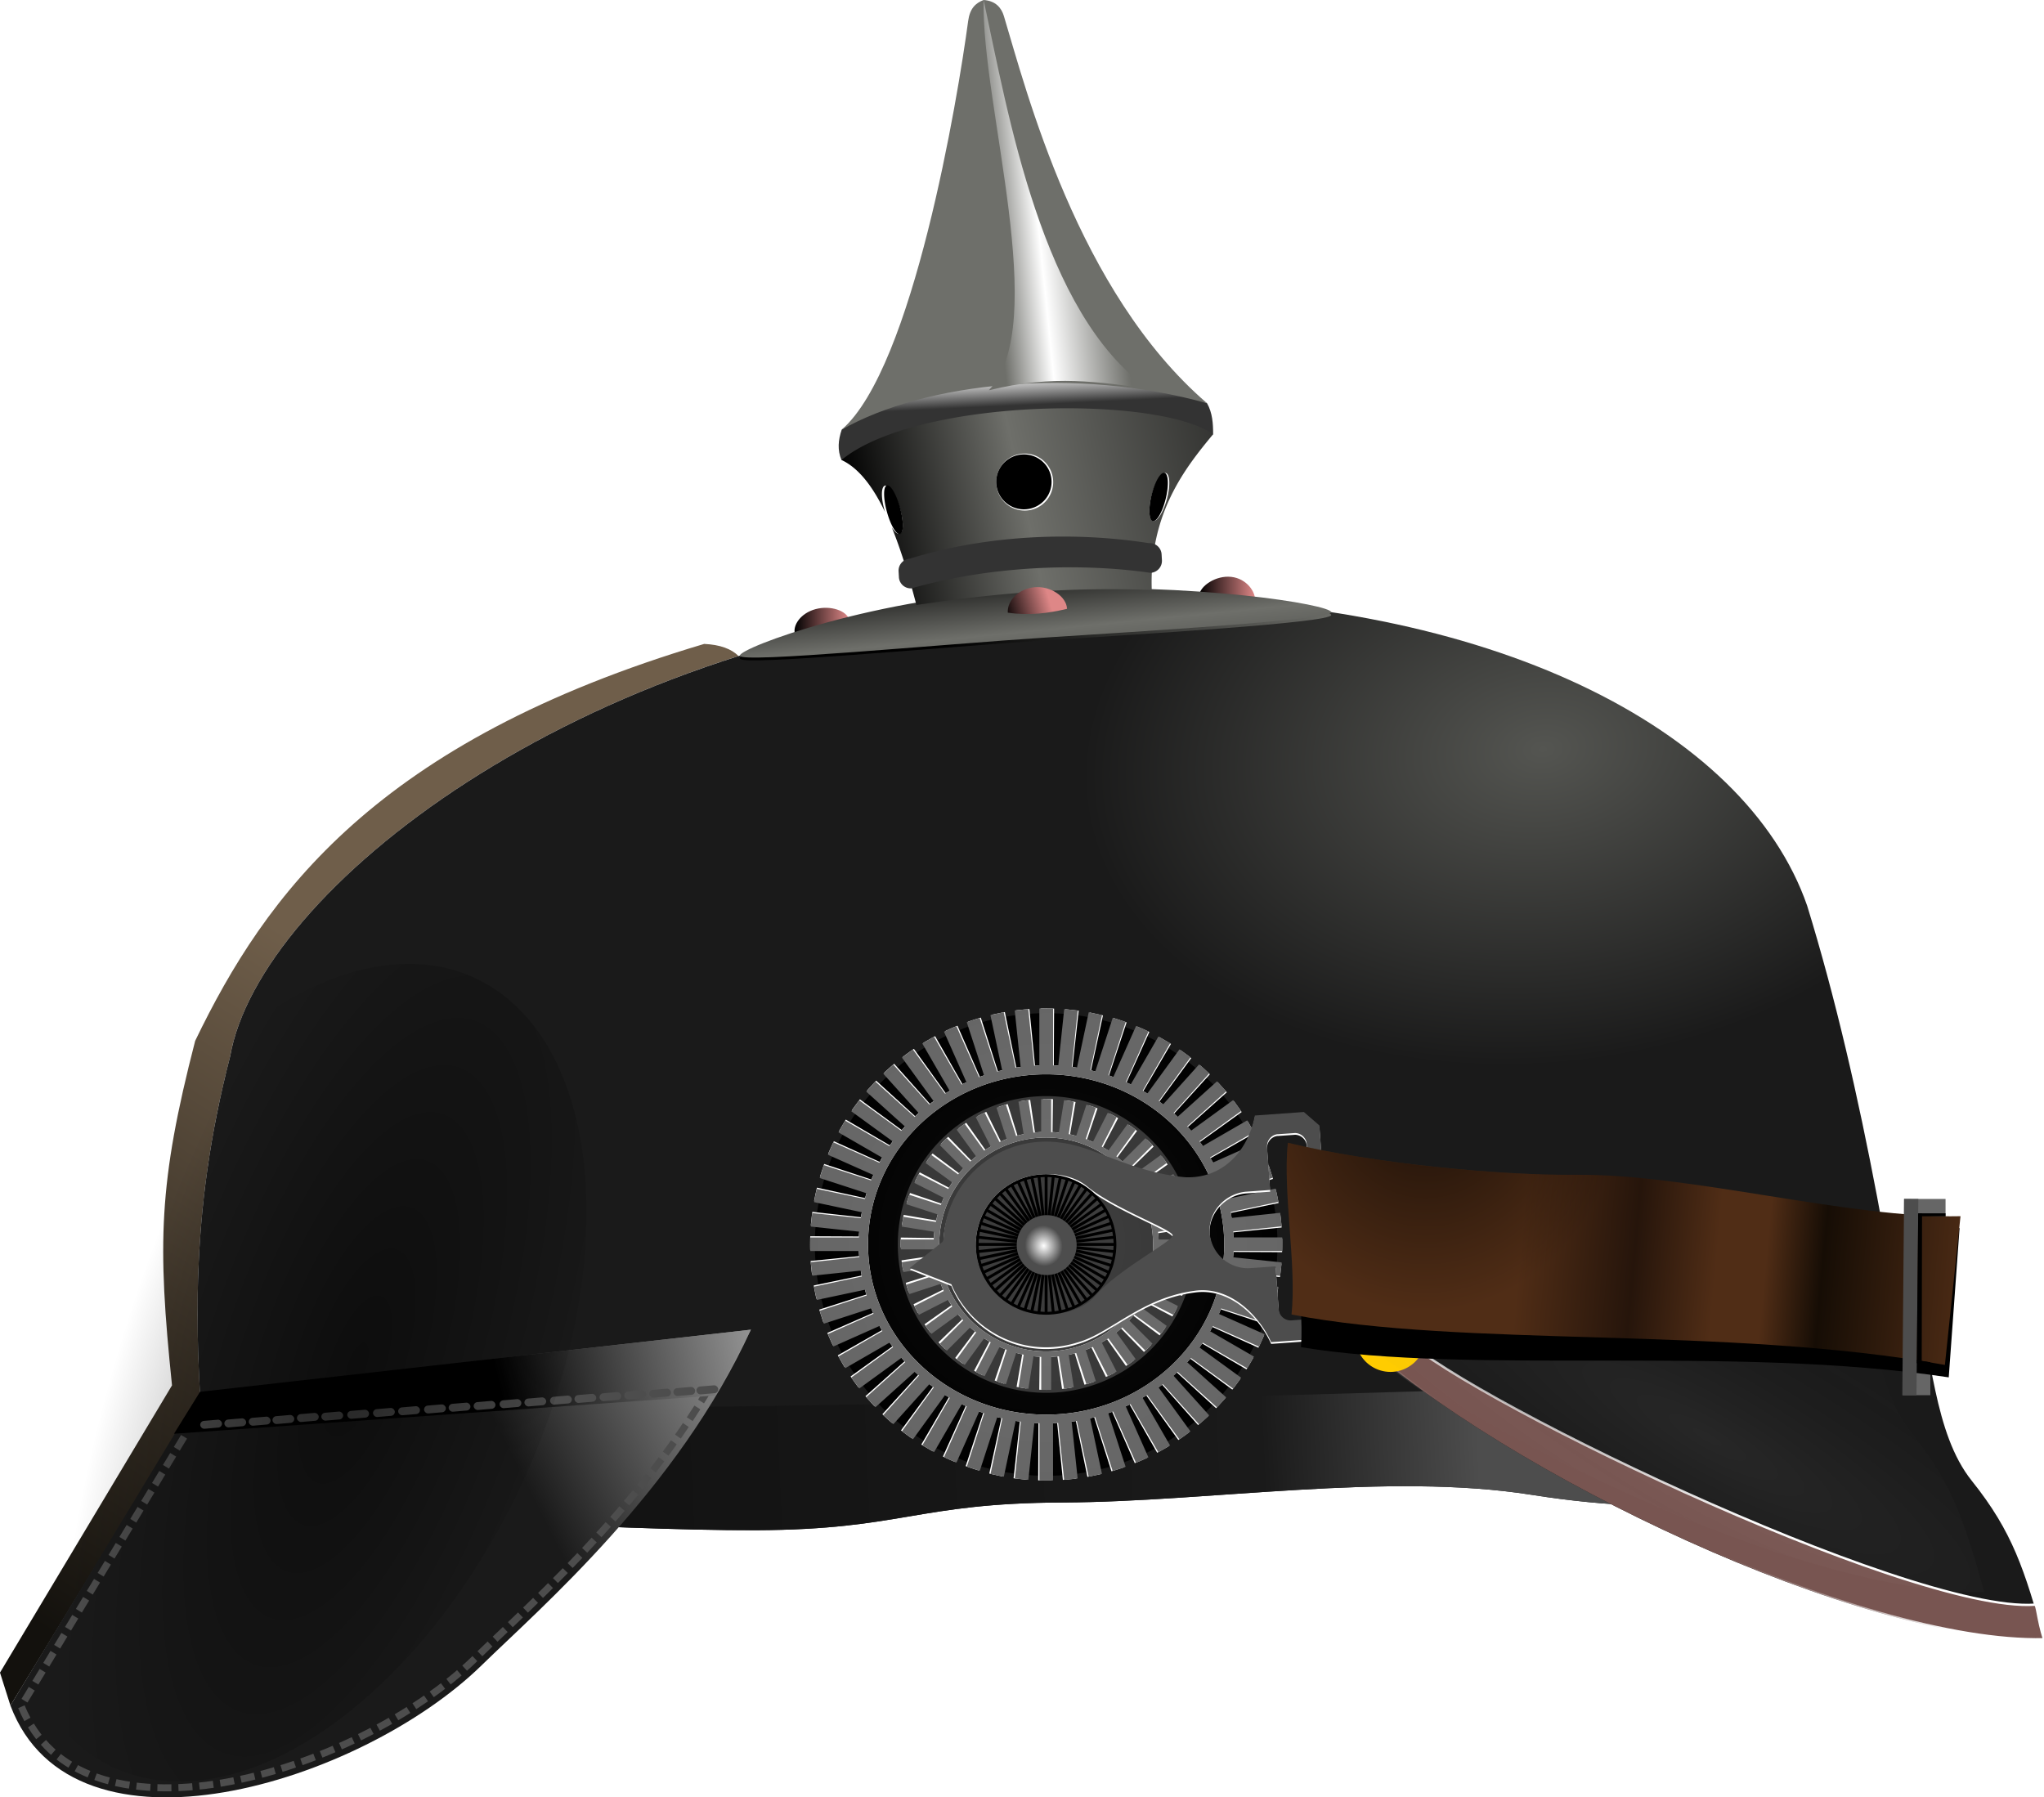 <svg xmlns="http://www.w3.org/2000/svg" xmlns:xlink="http://www.w3.org/1999/xlink" viewBox="0 0 874.8 769.29"><defs><linearGradient id="z" y2="189.97" xlink:href="#c" gradientUnits="userSpaceOnUse" x2="600.86" gradientTransform="translate(19.465 9.848)" y1="240.18" x1="368.64"/><linearGradient id="a"><stop offset="0" stop-color="#1a1a1a"/><stop offset="1" stop-color="#fff"/></linearGradient><linearGradient id="c"><stop offset="0"/><stop offset=".309" stop-color="#6e6f6a"/><stop offset="1"/></linearGradient><linearGradient id="g" y2="678.17" gradientUnits="userSpaceOnUse" x2="760.79" y1="661.34" x1="769.98"><stop offset="0" stop-color="#fff"/><stop offset="1" stop-color="#fff" stop-opacity="0"/></linearGradient><linearGradient id="f" y2="619.81" gradientUnits="userSpaceOnUse" x2="652.15" y1="635.78" x1="296.54"><stop offset="0" stop-color="#131313"/><stop offset=".739" stop-color="#1a1a1a"/><stop offset="1" stop-color="#4d4d4d"/></linearGradient><linearGradient id="d" y2="437.23" gradientUnits="userSpaceOnUse" x2="186.1" y1="697.09" x1="22.158"><stop offset="0" stop-color="#13110d"/><stop offset="1" stop-color="#6f5e4a"/></linearGradient><linearGradient id="j" y2="480.53" xlink:href="#a" gradientUnits="userSpaceOnUse" x2="474.37" y1="520.24" x1="273.87"/><linearGradient id="u" y2="170.07" gradientUnits="userSpaceOnUse" x2="455.22" y1="183.32" x1="455.84"><stop offset="0" stop-color="#333"/><stop offset="1" stop-color="#fff"/></linearGradient><linearGradient id="v" y2="275.62" xlink:href="#b" gradientUnits="userSpaceOnUse" x2="382.87" y1="275.62" x1="359.51"/><linearGradient id="s" y2="472.22" gradientUnits="userSpaceOnUse" x2="918.3" gradientTransform="matrix(.995 .102 -.104 .995 0 0)" y1="475.58" x1="631.76"><stop offset="0" stop-color="#502d16"/><stop offset=".318" stop-color="#502d16"/><stop offset=".489" stop-color="#26150b"/><stop offset=".612" stop-color="#502d16"/><stop offset=".685" stop-color="#502d16"/><stop offset=".77" stop-color="#160d05"/><stop offset="1" stop-color="#502d16"/></linearGradient><linearGradient id="k" y2="464.14" gradientUnits="userSpaceOnUse" x2="461.81" gradientTransform="rotate(-15.421 776.169 671.576)" y1="458.65" x1="271.04"><stop offset="0"/><stop offset="1" stop-color="#fff"/></linearGradient><linearGradient id="i" y2="480.53" xlink:href="#a" gradientUnits="userSpaceOnUse" x2="474.37" gradientTransform="rotate(-15.421 776.169 671.576)" y1="520.24" x1="273.87"/><linearGradient id="C" y2="66.311" gradientUnits="userSpaceOnUse" x2="473.81" gradientTransform="translate(28.284 92.631)" y1="71.693" x1="421"><stop offset="0" stop-color="#6e6f6a"/><stop offset=".384" stop-color="#fff"/><stop offset="1" stop-color="#6e6f6a"/></linearGradient><linearGradient id="A" y2="264.07" xlink:href="#b" gradientUnits="userSpaceOnUse" x2="467.83" y1="269.81" x1="448.11"/><linearGradient id="b"><stop offset="0"/><stop offset="1" stop-color="#de8787"/></linearGradient><linearGradient id="y" y2="352.8" xlink:href="#c" gradientUnits="userSpaceOnUse" x2="455.21" y1="249.21" x1="444.97"/><linearGradient id="x" y2="288.33" gradientUnits="userSpaceOnUse" x2="424.97" y1="268.1" x1="633.13"><stop offset="0"/><stop offset=".183" stop-color="#6e6f6a"/><stop offset="1"/></linearGradient><linearGradient id="w" y2="261.9" xlink:href="#b" gradientUnits="userSpaceOnUse" x2="556.61" y1="261.9" x1="532.72"/><radialGradient id="l" gradientUnits="userSpaceOnUse" cy="610.55" cx="125.05" gradientTransform="matrix(.914 -.091 .246 2.47 -139.52 -891.91)" r="108.39"><stop offset="0"/><stop offset="1" stop-opacity="0"/></radialGradient><radialGradient id="n" gradientUnits="userSpaceOnUse" cy="646.29" cx="773.33" gradientTransform="matrix(1.923 1.087 -.253 .448 -573.42 -505.16)" r="147.39"><stop offset="0" stop-color="#fff"/><stop offset="1" stop-color="#1a1a1a" stop-opacity="0"/></radialGradient><radialGradient id="p" gradientUnits="userSpaceOnUse" cy="531.98" cx="448.37" r="102.34"><stop offset="0" stop-color="#fff"/><stop offset="1" stop-color="#fff" stop-opacity="0"/></radialGradient><radialGradient id="e" gradientUnits="userSpaceOnUse" cy="264.48" cx="973.27" gradientTransform="matrix(-.04 -.363 .532 -.059 578.05 699.43)" r="369.32"><stop offset="0" stop-color="#545551"/><stop offset="1" stop-color="#1a1a1a"/></radialGradient><radialGradient id="t" gradientUnits="userSpaceOnUse" cy="469.36" cx="397.4" gradientTransform="matrix(.593 .029 -.032 .661 409.52 154.07)" r="144.2"><stop offset="0"/><stop offset="1" stop-opacity="0"/></radialGradient><radialGradient id="q" gradientUnits="userSpaceOnUse" cy="538.74" cx="470.72" gradientTransform="matrix(.612 -.134 .145 .666 103.03 243.44)" r="11.625"><stop offset="0" stop-color="#fff"/><stop offset="1" stop-color="#4d4d4d"/></radialGradient><radialGradient id="h" gradientUnits="userSpaceOnUse" cy="585.25" cx="567.48" gradientTransform="matrix(.565 .05 -.046 .516 274 254.53)" r="6.813"><stop offset="0" stop-color="#fff"/><stop offset="1" stop-color="#fc0"/></radialGradient><filter id="m" height="1.353" width="1.182" y="-.177" x="-.091"><feGaussianBlur stdDeviation="11.164"/></filter><filter id="B"><feGaussianBlur stdDeviation="1.709"/></filter><filter id="r" height="1.37" width="1.11" y="-.185" x="-.055"><feGaussianBlur stdDeviation="6.64"/></filter><filter id="o" height="1.312" width="1.312" y="-.156" x="-.156"><feGaussianBlur stdDeviation="13.305"/></filter></defs><path d="M320.87 285.44c-140.53 41.822-187.79 107.55-217.88 169.91-15.741 60.996-16.169 86.782-9.906 147.44L19.459 725.73l4.469 14.094 71.312-116.84c2.48-3.274 5.897-7.415 10.094-12.344v-.031c-3.335-52.402-.742-96.832 12.656-148.75 9.678-55.278 94.423-132.31 217.56-171.22-3.073-3.075-7.883-4.863-14.688-5.188z" fill="url(#d)" transform="translate(-19.465 -9.848)"/><path d="M506.78 265.62c-19.238-.064-38.944.775-58.906 2.563-181.76 16.28-317.48 122.82-329.88 193.66-17.391 67.392-16.6 122.16-8.232 198.14 62.632-3.283 170.64 5.051 233.35 4.799 62.632-.252 68.635-11.618 131.33-11.868 62.657-.25 138.57-13.075 200.52-3.282 68.693 10.86 105.06.506 167.69-2.777-10.53-77.91-25.6-170.99-49.77-249.41-26.57-76.3-136.44-131.32-286.1-131.82z" fill="url(#e)" transform="translate(-19.465 -9.848)"/><path d="M105.34 610.63c2.109 20.393 2.052 27.379 4.42 49.358 62.631-3.283 170.64 5.052 233.35 4.8 62.632-.253 68.635-11.619 131.33-11.869 62.657-.25 138.57-13.075 200.52-3.281 68.693 10.86 105.06.506 167.69-2.777-3.752-25.309-4.508-35.072-7.928-50.874-110.01 9.662-633.7 21.578-729.39 14.643z" fill="url(#f)" transform="translate(-19.465 -9.848)"/><path d="M874.795 701.613c-78.02 1.76-230.69-70.76-294.78-129.71l238.69-22.023c8.365 29.36 8.763 63.377 25.197 83.919 17.561 21.95 22.534 38.098 30.899 67.816z" fill="#1a1a1a"/><path d="M894.26 711.46c-78.02 1.76-230.69-70.76-294.78-129.71l18.686-1.523c18.265 23.351 217.61 120.13 272.2 116.44 1.035-.07 1.19 6.286 3.899 14.791z" stroke="url(#g)" fill="#785551" transform="translate(-19.465 -9.848)"/><path d="M576.62 584.23a6.813 6.813 0 11-13.625 0 6.813 6.813 0 1113.625 0z" transform="translate(-659.615 -714.477) scale(2.202)" fill="url(#h)"/><path d="M340.83 578.96c-31.27 68.59-90 118.97-115.23 143.64-51.6 50.45-174.68 88.62-201.67 17.22l81.174-134.27 235.73-26.589z" fill="url(#i)" transform="translate(-19.465 -9.848)"/><path d="M148.16 433.84l-110.94 105c2.07 16.86 10.389 29.034 23.156 37.906 13.248 9.206 31.334 14.643 51.344 16.656 40.019 4.026 87.544-5.67 118.16-22.594 30.191-16.69 95.904-47.91 143.28-101.41l-225-35.562z" transform="rotate(-15.421 730.068 738.539)" stroke="#4d4d4d" stroke-dasharray="6,3" stroke-width="3" fill="url(#j)"/><path d="M340.83 578.96c-4.399 8.315-14.232 28.105-15.71 28.209L93.93 623.501l11.17-17.952 235.73-26.589z" fill="url(#k)" transform="translate(-19.465 -9.848)"/><g transform="rotate(-4.867 -125.599 224.103)" fill="#4d4d4d"><rect ry="1.688" width="9.344" y="624.82" x="52.196" height="3.375"/><rect ry="1.688" height="3.375" width="9.344" y="625.12" x="62.548"/><rect ry="1.688" width="9.344" y="625.28" x="73.007" height="3.375"/><rect ry="1.688" height="3.375" width="9.344" y="625.43" x="83.187"/><rect ry="1.688" width="9.344" y="625.44" x="93.695" height="3.375"/><rect ry="1.688" height="3.375" width="9.344" y="625.75" x="104.15"/><rect ry="1.688" width="9.344" y="625.91" x="115.27" height="3.375"/><rect ry="1.688" height="3.375" width="9.344" y="626.08" x="126.32"/><rect ry="1.688" width="9.344" y="626.25" x="137.1" height="3.375"/><rect ry="1.688" height="3.375" width="9.344" y="626.42" x="148.21"/><rect ry="1.688" width="9.344" y="626.57" x="158.76" height="3.375"/><rect ry="1.688" height="3.375" width="9.344" y="626.74" x="169.49"/><rect ry="1.688" width="9.344" y="626.91" x="180.61" height="3.375"/><rect ry="1.688" height="3.375" width="9.344" y="627.07" x="191.26"/><rect ry="1.688" width="9.344" y="627.23" x="202.26" height="3.375"/><rect ry="1.688" height="3.375" width="9.344" y="627.39" x="212.74"/><rect ry="1.688" width="9.344" y="627.55" x="223.47" height="3.375"/><rect ry="1.688" height="3.375" width="9.344" y="627.71" x="234.11"/><rect ry="1.688" width="9.344" y="627.88" x="244.79" height="3.375"/><rect ry="1.688" height="3.375" width="9.344" y="628.03" x="255.16"/><rect ry="1.688" width="9.344" y="628.18" x="265.05" height="3.375"/></g><path d="M210.05 618.49a108.39 185.81 0 11-216.78 0 108.39 185.81 0 11216.78 0z" transform="rotate(24.478 185.161 658.862)" opacity=".5" fill="url(#l)"/><path d="M868.68 691.26c-78.02 1.77-230.69-70.76-294.78-129.71l238.69-22.023c8.365 29.361 8.763 63.377 25.197 83.919 17.561 21.951 22.534 38.098 30.899 67.816z" opacity=".235" filter="url(#m)" fill="url(#n)" transform="translate(-19.465 -9.848)"/><g><path d="M546.736 532.643a98.997 98.997 0 11-197.995 0 98.997 98.997 0 11197.995 0z"/><path d="M448.225 431.623c-.977-.005-1.936-.006-2.906.016l-.12 24.343c-.74.029-1.487.04-2.22.083l-2.412-24.2c-.967.07-1.935.17-2.907.267-.961.096-1.925.176-2.877.298l2.412 24.168c-.742.096-1.485.187-2.22.302l-4.914-23.743c-.955.17-1.89.381-2.847.58-.946.196-1.912.389-2.846.61l4.914 23.65c-.73.167-1.467.335-2.19.52l-7.324-22.973c-.933.269-1.856.564-2.786.861-.92.294-1.849.606-2.754.924l7.293 22.818c-.723.241-1.446.48-2.16.74l-9.58-21.86c-.898.364-1.798.718-2.692 1.111-.885.389-1.764.795-2.631 1.206l9.518 21.704c-.691.308-1.388.632-2.068.958l-11.71-20.527c-.857.457-1.69.941-2.539 1.425-.839.48-1.687.957-2.507 1.457L406.77 466.7c-.672.384-1.347.775-2.006 1.177l-13.63-18.96c-.803.544-1.59 1.106-2.383 1.676-.785.564-1.59 1.156-2.353 1.739l13.501 18.754c-.637.455-1.29.893-1.913 1.365l-15.29-17.138c-.743.625-1.468 1.246-2.197 1.896-.722.642-1.437 1.299-2.135 1.958l15.104 16.95a79.59 79.59 0 00-1.79 1.616l-16.705-15.208c-.673.7-1.323 1.424-1.98 2.146-.65.715-1.322 1.419-1.948 2.147l16.52 15.02a78.629 78.629 0 00-1.634 1.835l-17.904-13.151a100.65 100.65 0 00-1.73 2.304c-.572.779-1.153 1.577-1.7 2.366l17.687 12.994a76.96 76.96 0 00-1.448 2.025l-18.85-11.02c-.513.823-.989 1.649-1.481 2.492-.487.835-.99 1.682-1.45 2.524l18.665 10.905c-.423.723-.83 1.445-1.23 2.182l-19.612-8.847c-.424.873-.83 1.76-1.232 2.65-.398.88-.8 1.765-1.17 2.65l19.457 8.784c-.342.769-.695 1.527-1.011 2.308l-20.186-6.662c-.33.912-.614 1.849-.92 2.776-.303.918-.613 1.826-.889 2.746l20.03 6.63c-.257.815-.501 1.64-.73 2.465l-20.573-4.476c-.233.942-.43 1.855-.638 2.81-.206.943-.4 1.928-.577 2.871l20.478 4.445c-.164.843-.347 1.677-.481 2.53l-20.77-2.291c-.134.961-.252 1.934-.358 2.904-.106.96-.218 1.917-.296 2.874l20.74 2.29c-.065.822-.133 1.639-.17 2.468l-20.811-.103c-.033.97-.041 1.93-.046 2.906-.005.966-.006 1.947.017 2.907l20.812.102c.033.864.083 1.737.143 2.595l-20.76 2.085c.069.968.17 1.905.266 2.876.097.962.207 1.956.33 2.908l20.792-2.085c.128.855.267 1.689.425 2.534l-20.49 4.242c.17.956.35 1.922.548 2.878.196.946.39 1.882.611 2.816l20.646-4.273c.225.828.454 1.655.707 2.472l-20.126 6.432c.269.932.564 1.824.861 2.754.294.92.575 1.88.893 2.786l20.314-6.494c.312.786.618 1.576.957 2.349l-19.574 8.591c.365.9.75 1.768 1.143 2.662.389.884.795 1.794 1.206 2.662l19.762-8.684c.39.732.793 1.476 1.207 2.194l-18.835 10.75c.457.857.941 1.691 1.425 2.54.48.838.958 1.686 1.457 2.506l19.054-10.875a77.75 77.75 0 001.427 2.007l-17.908 12.88c.544.804 1.106 1.59 1.676 2.384.564.784 1.125 1.557 1.708 2.32l18.127-13.035c.53.62 1.035 1.247 1.584 1.851l-16.73 14.918c.625.743 1.277 1.437 1.927 2.166.643.721 1.3 1.468 1.958 2.166l16.95-15.104c.577.547 1.148 1.103 1.742 1.634L377.644 605.3c.7.673 1.393 1.322 2.115 1.979.715.65 1.45 1.291 2.178 1.917l15.491-17.05c.616.475 1.238.96 1.868 1.416l-13.686 18.651a103.48 103.48 0 002.335 1.762c.78.572 1.577 1.153 2.367 1.7l13.812-18.839c.66.41 1.32.806 1.994 1.198L394.3 618.289c.824.512 1.65.988 2.493 1.48.834.488 1.682.99 2.524 1.45l11.945-20.44c.682.333 1.365.663 2.058.979l-9.764 21.64c.873.424 1.73.83 2.62 1.231.88.398 1.795.769 2.681 1.139l9.827-21.796c.703.26 1.409.517 2.121.76l-7.519 22.776c.913.33 1.818.645 2.746.951.917.303 1.857.614 2.777.889l7.582-22.932c.72.19 1.456.34 2.185.51l-5.18 23.757c.942.233 1.886.43 2.84.639.944.205 1.898.43 2.841.607l5.18-23.85c.734.12 1.477.223 2.218.324l-2.683 24.3c.961.133 1.903.22 2.874.327.96.105 1.948.217 2.904.295l2.683-24.33c.727.047 1.454.075 2.187.104l-.12 24.5c.969.032 1.929.04 2.905.045.966.005 1.947.006 2.907-.017l.12-24.5c.733-.022 1.462-.042 2.188-.082l2.443 24.356c.957-.07 1.946-.171 2.907-.267.972-.098 1.914-.175 2.877-.299l-2.443-24.325c.742-.094 1.485-.187 2.22-.301l4.945 23.9c.945-.169 1.901-.384 2.847-.58.956-.198 1.903-.387 2.847-.61l-4.945-23.807c.719-.163 1.447-.34 2.159-.52l7.385 23.13c.923-.267 1.866-.568 2.786-.862.93-.297 1.839-.603 2.755-.924l-7.325-22.974c.7-.232 1.407-.458 2.098-.708l9.672 21.986c.89-.361 1.809-.723 2.693-1.112.895-.393 1.754-.79 2.631-1.206l-9.58-21.829c.682-.303 1.366-.637 2.037-.958l11.804 20.652c.846-.453 1.699-.946 2.538-1.425.848-.484 1.678-.952 2.507-1.457l-11.68-20.495c.659-.375 1.328-.753 1.975-1.146l13.719 19.068c.794-.539 1.598-1.112 2.383-1.676.793-.57 1.58-1.15 2.352-1.738l-13.563-18.88c.63-.449 1.266-.9 1.882-1.366l15.384 17.264c.734-.619 1.476-1.253 2.197-1.895.729-.65 1.429-1.293 2.135-1.959l-15.197-17.044a80.085 80.085 0 001.789-1.616l16.8 15.302c.665-.692 1.33-1.432 1.98-2.146.656-.723 1.315-1.411 1.947-2.147l-16.6-15.09a78.664 78.664 0 001.634-1.805l17.997 13.214c.59-.757 1.159-1.525 1.73-2.304.578-.787 1.148-1.568 1.7-2.366l-17.78-13.057a77.44 77.44 0 001.447-1.993l18.946 11.062c.507-.815.994-1.659 1.481-2.493.493-.843.985-1.673 1.45-2.524l-18.727-10.936c.427-.723.827-1.444 1.23-2.181l19.675 8.878c.419-.863.834-1.77 1.232-2.65.401-.89.795-1.755 1.169-2.65l-19.488-8.784c.346-.77.692-1.556 1.012-2.34l20.217 6.695c.326-.903.616-1.86.92-2.777.306-.927.61-1.816.888-2.746l-20.06-6.63c.258-.812.499-1.642.73-2.465l20.603 4.476c.23-.931.433-1.865.639-2.809.208-.954.397-1.919.577-2.872l-20.478-4.445c.165-.84.344-1.68.48-2.529l20.77 2.29c.133-.95.253-1.944.359-2.904.107-.971.216-1.907.295-2.874l-20.739-2.29c.073-.894.161-1.784.201-2.686l20.812.102c.032-.959.04-1.94.046-2.906.005-.976.006-1.936-.017-2.906l-20.812-.103a82.493 82.493 0 00-.144-2.563l20.73-2.085c-.07-.958-.172-1.915-.268-2.877-.097-.971-.206-1.945-.33-2.908l-20.76 2.085c-.127-.843-.27-1.699-.425-2.533l20.459-4.243c-.169-.945-.352-1.932-.548-2.877-.199-.957-.388-1.872-.612-2.816l-20.584 4.273c-.225-.83-.484-1.653-.737-2.472l20.095-6.432c-.267-.922-.568-1.834-.862-2.754-.297-.93-.571-1.87-.892-2.786l-20.282 6.494c-.313-.786-.62-1.576-.957-2.349l19.543-8.591c-.362-.89-.755-1.777-1.144-2.662-.392-.894-.79-1.785-1.205-2.662l-19.7 8.653c-.392-.736-.821-1.472-1.238-2.194l18.803-10.72c-.453-.847-.946-1.7-1.425-2.538-.485-.848-.952-1.679-1.457-2.507l-19.03 10.87a77.791 77.791 0 00-1.427-2.039l17.876-12.849a104.94 104.94 0 00-1.676-2.383c-.57-.793-1.119-1.55-1.707-2.321l-18.064 13.005a77.473 77.473 0 00-1.616-1.852l16.699-14.886c-.619-.734-1.284-1.445-1.927-2.166-.65-.729-1.292-1.46-1.958-2.166l-16.918 15.073c-.577-.547-1.148-1.103-1.742-1.633l15.302-16.831c-.692-.666-1.4-1.33-2.115-1.98a102.611 102.611 0 00-2.178-1.916l-15.46 17.018c-.615-.475-1.237-.959-1.867-1.416l13.655-18.62c-.758-.59-1.557-1.19-2.336-1.762a103.78 103.78 0 00-2.366-1.699l-13.812 18.807c-.661-.41-1.32-.805-1.994-1.197l11.819-20.223c-.815-.507-1.659-.994-2.493-1.481-.843-.493-1.673-.985-2.524-1.45l-11.913 20.41c-.69-.338-1.387-.66-2.09-.98l9.764-21.607c-.864-.42-1.738-.835-2.619-1.232-.89-.402-1.787-.764-2.682-1.138l-9.826 21.764a81.981 81.981 0 00-2.121-.76l7.518-22.745a104.29 104.29 0 00-2.745-.95c-.927-.307-1.848-.611-2.777-.89l-7.582 22.932c-.701-.184-1.414-.374-2.123-.541l5.117-23.538c-.932-.23-1.897-.434-2.84-.64-.955-.207-1.888-.427-2.842-.607l-5.148 23.662a84.154 84.154 0 00-2.217-.324l2.65-24.112c-.95-.131-1.913-.22-2.873-.326-.97-.107-1.938-.217-2.905-.296l-2.65 24.143c-.735-.048-1.48-.075-2.219-.105l.12-24.312c-.96-.031-1.94-.04-2.906-.045zm-.14 28.187c42.097.207 76.058 32.972 75.859 73.188-.199 40.216-34.482 72.674-76.577 72.467-42.096-.208-76.057-33.003-75.858-73.22.198-40.216 34.482-72.643 76.577-72.435z" fill="#fff"/><path d="M447.725 431.623c-.977 0-1.936.004-2.906.03v24.345c-.74.032-1.487.047-2.219.093l-2.53-24.18c-.967.074-1.935.18-2.906.282-.961.1-1.924.185-2.875.312l2.53 24.16c-.742.1-1.485.194-2.219.313l-5.031-23.72c-.955.175-1.889.391-2.844.594-.945.201-1.91.4-2.844.625l5.031 23.625c-.73.17-1.465.343-2.187.532l-7.438-22.938c-.93.273-1.852.573-2.78.875-.92.298-1.847.615-2.75.937l7.41 22.78c-.723.245-1.444.487-2.157.75l-9.687-21.812c-.898.37-1.796.728-2.688 1.125-.883.393-1.76.804-2.625 1.219l9.625 21.656c-.69.312-1.384.639-2.062.969l-11.812-20.47c-.854.462-1.686.95-2.532 1.438-.836.483-1.682.966-2.5 1.469l11.73 20.28c-.67.387-1.342.782-2 1.188l-13.719-18.875c-.8.547-1.585 1.113-2.375 1.687-.781.568-1.583 1.164-2.343 1.75l13.594 18.688c-.636.458-1.286.9-1.907 1.375l-15.37-17.06c-.739.629-1.461 1.253-2.187 1.906-.718.647-1.43 1.307-2.125 1.969l15.188 16.875c-.6.534-1.198 1.074-1.781 1.625l-16.79-15.13c-.67.702-1.316 1.43-1.97 2.156-.646.718-1.315 1.425-1.937 2.156l16.6 14.94a78.404 78.404 0 00-1.625 1.844l-17.969-13.062a100.53 100.53 0 00-1.718 2.313c-.568.781-1.146 1.582-1.688 2.375l17.75 12.906c-.49.667-.969 1.348-1.437 2.03l-18.906-10.937c-.51.826-.98 1.654-1.47 2.5-.482.837-.98 1.687-1.437 2.531l18.73 10.81c-.42.725-.823 1.449-1.219 2.188l-19.66-8.75c-.42.874-.821 1.764-1.218 2.656-.393.882-.791 1.768-1.157 2.656l19.5 8.688c-.338.77-.687 1.53-1 2.312l-20.21-6.56c-.325.914-.604 1.852-.906 2.781-.298.919-.604 1.83-.875 2.75l20.062 6.531a73.658 73.658 0 00-.719 2.47l-20.59-4.37c-.228.942-.422 1.856-.625 2.812-.2.945-.39 1.93-.562 2.875l20.5 4.344c-.16.843-.339 1.678-.469 2.53l-20.78-2.187c-.13.962-.243 1.935-.345 2.906-.1.961-.208 1.918-.28 2.875l20.75 2.188c-.06.822-.125 1.64-.157 2.469h-20.812c-.028.97-.031 1.93-.031 2.906 0 .966.004 1.947.03 2.906h20.813c.037.864.092 1.736.156 2.594l-20.75 2.187c.074.968.18 1.904.281 2.875.101.961.217 1.955.344 2.907l20.781-2.188c.133.854.275 1.687.438 2.531l-20.47 4.344c.175.955.36 1.92.563 2.875.201.945.399 1.88.625 2.813l20.625-4.375c.229.827.462 1.653.719 2.468l-20.09 6.53c.273.931.573 1.822.875 2.75.298.92.584 1.877.906 2.782l20.281-6.594c.317.784.626 1.572.969 2.344l-19.53 8.69c.37.897.759 1.764 1.156 2.656.393.882.804 1.79 1.219 2.656l19.719-8.781c.395.73.8 1.472 1.219 2.187l-18.78 10.85c.46.854.949 1.686 1.437 2.532.483.836.966 1.682 1.469 2.5l19-10.97c.466.674.95 1.342 1.438 2l-17.844 12.97c.547.8 1.113 1.584 1.687 2.375.568.781 1.133 1.552 1.719 2.312l18.062-13.125c.533.618 1.04 1.242 1.594 1.844l-16.656 15c.628.739 1.284 1.43 1.937 2.156.647.718 1.307 1.461 1.969 2.156l16.875-15.188c.58.545 1.154 1.098 1.75 1.625l-15.25 16.938c.702.67 1.4 1.316 2.125 1.969.718.646 1.456 1.284 2.187 1.906l15.4-17.13c.618.472 1.243.952 1.875 1.406l-13.59 18.72c.769.593 1.554 1.176 2.344 1.75.782.568 1.583 1.146 2.375 1.688l13.72-18.906c.662.407 1.323.799 2 1.187l-11.72 20.312c.826.51 1.654.98 2.5 1.47.837.482 1.687.98 2.531 1.437l11.844-20.5c.684.33 1.368.657 2.063.968l-9.656 21.688c.875.42 1.733.822 2.625 1.22.882.392 1.8.759 2.687 1.124l9.73-21.85c.705.258 1.412.511 2.125.75l-7.406 22.812c.914.326 1.821.636 2.75.938.919.298 1.86.604 2.781.875l7.469-22.97c.722.187 1.458.333 2.188.5l-5.063 23.782c.943.228 1.889.422 2.844.625.945.2 1.9.42 2.844.594l5.06-23.87a85.76 85.76 0 002.218.312l-2.56 24.31c.962.129 1.904.21 2.875.313.961.1 1.95.208 2.907.28l2.562-24.343c.727.044 1.455.068 2.188.093v24.5c.97.028 1.93.032 2.906.032.966 0 1.947-.004 2.906-.032v-24.5c.733-.025 1.46-.05 2.188-.093l2.562 24.344c.957-.074 1.945-.18 2.906-.281.971-.103 1.913-.185 2.875-.313l-2.562-24.312c.74-.098 1.484-.195 2.219-.312l5.062 23.875c.944-.174 1.899-.393 2.844-.594.955-.203 1.9-.397 2.844-.625l-5.063-23.781a85.602 85.602 0 002.156-.531l7.5 23.094c.921-.271 1.863-.577 2.782-.875.928-.302 1.836-.612 2.75-.938l-7.438-22.938c.698-.236 1.405-.465 2.094-.719l9.781 21.938c.888-.365 1.805-.732 2.688-1.125.892-.397 1.75-.8 2.625-1.219l-9.688-21.78c.68-.307 1.363-.645 2.031-.97l11.906 20.595c.845-.457 1.695-.955 2.531-1.438.846-.488 1.674-.96 2.5-1.469l-11.78-20.438c.656-.378 1.324-.76 1.968-1.156l13.812 19c.792-.542 1.594-1.12 2.375-1.687.79-.574 1.575-1.158 2.344-1.75l-13.65-18.8c.628-.452 1.261-.907 1.875-1.375l15.469 17.188c.731-.622 1.47-1.26 2.188-1.906.725-.654 1.422-1.3 2.125-1.97l-15.28-16.98c.6-.53 1.198-1.076 1.78-1.624l16.876 15.219c.662-.695 1.322-1.439 1.969-2.156.653-.726 1.308-1.418 1.937-2.157l-16.69-15.03a78.74 78.74 0 001.625-1.812l18.062 13.125c.586-.76 1.15-1.531 1.719-2.313.574-.79 1.14-1.574 1.687-2.375l-17.84-12.98a77.36 77.36 0 001.438-2l19 10.97c.503-.818.986-1.664 1.469-2.5.488-.846.976-1.678 1.437-2.532l-18.79-10.85c.423-.725.82-1.448 1.219-2.187l19.719 8.78a105.8 105.8 0 001.219-2.655c.397-.893.786-1.76 1.156-2.657l-19.531-8.687c.342-.772.684-1.559 1-2.344l20.25 6.594c.322-.904.608-1.862.906-2.781.302-.93.601-1.82.875-2.75l-20.094-6.531c.255-.814.492-1.644.719-2.47l20.625 4.376c.226-.933.424-1.868.625-2.813.203-.955.387-1.92.562-2.875l-20.5-4.344c.162-.84.337-1.68.47-2.53l20.78 2.187c.127-.952.243-1.946.344-2.906.102-.972.207-1.908.281-2.875l-20.75-2.188c.068-.895.152-1.784.188-2.687h20.812c.027-.96.03-1.94.03-2.907 0-.976-.003-1.936-.03-2.906h-20.812a82.224 82.224 0 00-.157-2.562l20.72-2.188c-.074-.957-.18-1.914-.282-2.875a104.58 104.58 0 00-.344-2.906l-20.75 2.187a73.652 73.652 0 00-.437-2.53l20.43-4.34c-.173-.945-.362-1.93-.563-2.876-.203-.955-.396-1.87-.625-2.812l-20.562 4.375c-.229-.83-.492-1.651-.75-2.47l20.062-6.53c-.27-.921-.576-1.831-.875-2.75-.301-.93-.58-1.867-.906-2.781l-20.25 6.59c-.316-.784-.627-1.573-.969-2.344l19.5-8.688c-.365-.887-.763-1.773-1.156-2.656-.397-.892-.8-1.781-1.219-2.656l-19.656 8.75c-.396-.734-.829-1.468-1.25-2.188l18.75-10.812c-.456-.844-.954-1.694-1.437-2.53-.488-.847-.96-1.674-1.469-2.5l-18.969 10.968c-.47-.68-.945-1.366-1.437-2.031l17.812-12.938c-.543-.792-1.12-1.593-1.688-2.375-.574-.79-1.126-1.544-1.719-2.313l-18 13.094a77.587 77.587 0 00-1.625-1.843l16.625-14.97c-.622-.73-1.29-1.438-1.937-2.156-.654-.725-1.3-1.453-1.969-2.156l-16.81 15.15c-.58-.544-1.153-1.097-1.75-1.625l15.219-16.906a103.689 103.689 0 00-2.125-1.969 102.783 102.783 0 00-2.187-1.906l-15.38 17.1c-.618-.471-1.243-.952-1.875-1.406l13.562-18.688c-.761-.586-1.563-1.182-2.344-1.75a103.72 103.72 0 00-2.375-1.687l-13.72 18.875a80.3 80.3 0 00-2-1.188l11.73-20.27c-.817-.503-1.663-.986-2.5-1.469-.845-.488-1.677-.976-2.53-1.437l-11.812 20.469a81.389 81.389 0 00-2.094-.969l9.656-21.656c-.866-.415-1.742-.826-2.625-1.219-.892-.397-1.79-.755-2.688-1.125l-9.718 21.812a82.121 82.121 0 00-2.125-.75l7.4-22.78c-.905-.322-1.832-.639-2.75-.937-.93-.302-1.85-.601-2.782-.875l-7.468 22.969c-.702-.181-1.416-.368-2.125-.532l5-23.562c-.933-.225-1.9-.424-2.844-.625-.955-.203-1.89-.418-2.844-.593l-5.031 23.688a84.163 84.163 0 00-2.219-.313l2.531-24.125c-.951-.127-1.914-.211-2.875-.312-.971-.102-1.939-.207-2.906-.282l-2.531 24.156c-.735-.044-1.48-.068-2.219-.093v-24.312c-.96-.027-1.94-.031-2.906-.031zm0 28.188c42.096 0 76.219 32.596 76.219 72.812s-34.123 72.843-76.219 72.843-76.219-32.627-76.219-72.844 34.123-72.812 76.219-72.812z" fill="#666"/><path d="M511.233 532.637a63.496 63.496 0 11-126.992 0 63.496 63.496 0 11126.992 0z" fill="#333"/><path d="M448.535 470.373c-.716-.01-1.415.02-2.126.034l-.184 14.093a51.47 51.47 0 00-3.284.207l-2.036-13.965c-.707.079-1.42.182-2.13.285-.701.102-1.405.192-2.097.316l2.036 13.965c-1.092.207-2.164.46-3.229.74l-4.199-13.494a64.045 64.045 0 00-4.048 1.26l4.2 13.493a48.177 48.177 0 00-3.08 1.241l-6.24-12.676a62.462 62.462 0 00-3.807 1.888l6.241 12.676c-.965.53-1.911 1.09-2.835 1.682l-8.162-11.545c-.594.39-1.18.783-1.766 1.196-.579.41-1.143.834-1.704 1.26l8.163 11.544a48.705 48.705 0 00-2.56 2.154l-9.868-10.16c-.526.478-1.037.948-1.55 1.448-.508.495-1.001 1.004-1.489 1.512l9.868 10.13a48.45 48.45 0 00-2.189 2.503l-11.328-8.462a62.165 62.165 0 00-1.303 1.671c-.424.568-.839 1.156-1.241 1.734l11.328 8.461a47.834 47.834 0 00-1.756 2.79l-12.509-6.57a62.432 62.432 0 00-1.986 3.755l12.509 6.57c-.47.993-.887 2.018-1.29 3.046l-13.41-4.55a64.675 64.675 0 00-1.365 4.014l13.379 4.55a47.425 47.425 0 00-.824 3.208l-13.907-2.4c-.144.696-.25 1.383-.37 2.089-.12.699-.245 1.423-.34 2.12l13.906 2.4a49.654 49.654 0 00-.293 3.279l-14.124-.185c-.033.71-.05 1.408-.059 2.124-.009.71-.01 1.422.003 2.126l14.124.184c.033 1.105.104 2.199.207 3.284l-13.965 2.037c.079.706.182 1.42.285 2.129.102.702.192 1.405.316 2.098l13.965-2.037c.203 1.092.43 2.165.708 3.229l-13.462 4.2a64.045 64.045 0 001.26 4.048l13.494-4.2a48.28 48.28 0 001.21 3.079l-12.645 6.241a62.462 62.462 0 001.888 3.806l12.645-6.241c.534.97 1.083 1.937 1.681 2.866l-11.513 8.131c.39.594.783 1.181 1.196 1.766.41.58.834 1.143 1.26 1.704l11.544-8.162a48.282 48.282 0 002.123 2.56l-10.13 9.868c.479.525.949 1.037 1.449 1.55.495.508 1.004 1 1.512 1.488l10.13-9.868c.81.762 1.64 1.484 2.503 2.19l-8.462 11.327c.555.444 1.097.875 1.671 1.303.568.425 1.156.84 1.734 1.242l8.46-11.297a47.93 47.93 0 002.79 1.755l-6.57 12.478a62.432 62.432 0 003.756 1.987l6.57-12.51c.996.47 2.015.92 3.046 1.322l-4.55 13.38a64.675 64.675 0 004.014 1.365l4.55-13.38c1.056.307 2.122.588 3.208.823l-2.4 13.907c.695.144 1.383.25 2.088.371.7.12 1.424.244 2.121.34l2.37-13.875c1.097.138 2.194.228 3.308.293l-.184 14.093c.71.033 1.408.05 2.124.059.71.009 1.422.01 2.126-.003l.184-14.093a50.227 50.227 0 003.315-.207l2.006 13.902c.7-.078 1.427-.151 2.129-.253.709-.103 1.367-.223 2.067-.348l-2.007-13.871a47.572 47.572 0 003.23-.74l4.168 13.4c.679-.187 1.393-.357 2.07-.567.684-.213 1.338-.46 2.01-.693l-4.17-13.399a48.066 48.066 0 003.08-1.24l6.21 12.581c.642-.29 1.282-.567 1.919-.881.642-.317 1.261-.671 1.888-1.007l-6.211-12.582a48.307 48.307 0 002.866-1.681l8.1 11.45c.589-.386 1.187-.754 1.766-1.164.585-.413 1.138-.86 1.705-1.29l-8.101-11.482a48.782 48.782 0 002.528-2.123l9.807 10.066c.52-.475 1.073-.922 1.581-1.417.513-.5.966-1.031 1.458-1.544l-9.807-10.066a48.901 48.901 0 002.19-2.503l11.265 8.43c.44-.55.91-1.103 1.334-1.67.429-.575.805-1.152 1.21-1.735l-11.27-8.44c.618-.906 1.2-1.842 1.756-2.79l12.447 6.538c.349-.612.726-1.233 1.056-1.861.333-.634.621-1.255.93-1.894l-12.446-6.539c.471-.996.917-2.013 1.321-3.045l13.317 4.518c.249-.659.517-1.319.745-1.99.23-.679.415-1.375.62-2.055l-13.316-4.518c.309-1.06.585-2.12.823-3.208l13.845 2.368c.142-.69.282-1.358.402-2.057.121-.706.212-1.417.309-2.121l-13.845-2.369c.139-1.094.228-2.194.293-3.309l14.061.184c.033-.704.081-1.415.09-2.124.01-.716-.02-1.415-.034-2.126l-14.061-.184a48.112 48.112 0 00-.239-3.284l13.934-2.037c-.077-.7-.151-1.427-.253-2.129-.103-.708-.223-1.367-.348-2.067l-13.934 2.006a47.143 47.143 0 00-.74-3.229l13.463-4.168c-.187-.679-.357-1.393-.567-2.07-.213-.684-.46-1.338-.693-2.01l-13.494 4.2c-.377-1.038-.766-2.076-1.21-3.079l12.645-6.242c-.29-.64-.567-1.281-.88-1.917-.318-.643-.672-1.262-1.008-1.889l-12.645 6.242a49.041 49.041 0 00-1.681-2.866l11.513-8.132c-.387-.588-.755-1.186-1.164-1.765-.414-.585-.861-1.138-1.29-1.705l-11.483 8.101a48.162 48.162 0 00-2.123-2.528l10.066-9.807c-.474-.52-.922-1.073-1.417-1.58-.5-.514-1.03-.967-1.544-1.459l-10.066 9.807a47.958 47.958 0 00-2.471-2.189l8.398-11.266c-.55-.44-1.102-.91-1.67-1.334-.575-.428-1.151-.804-1.735-1.21l-8.398 11.266a48.349 48.349 0 00-2.82-1.756l6.537-12.447c-.611-.348-1.233-.725-1.861-1.056-.634-.333-1.254-.621-1.894-.93l-6.538 12.446a48.16 48.16 0 00-3.046-1.32l4.518-13.318c-.659-.248-1.319-.517-1.99-.745-.679-.23-1.374-.415-2.055-.62l-4.518 13.317a47.623 47.623 0 00-3.208-.824l2.368-13.845c-.69-.142-1.358-.281-2.057-.402-.706-.12-1.417-.212-2.121-.309l-2.4 13.876a51.428 51.428 0 00-3.278-.292l.184-14.093c-.703-.033-1.415-.081-2.124-.09zm-.216 16.499c25.27.33 45.51 21.074 45.18 46.344-.33 25.27-21.105 45.509-46.375 45.179-25.27-.33-45.478-21.105-45.148-46.375.33-25.27 21.074-45.48 46.344-45.148z" fill="#fff"/><path d="M447.725 470.373c-.716 0-1.415.038-2.125.062v14.094c-1.103.052-2.202.13-3.281.25l-2.219-13.938c-.705.087-1.418.2-2.125.313-.7.11-1.403.21-2.094.343l2.219 13.938c-1.09.22-2.158.489-3.219.781l-4.375-13.438a64.017 64.017 0 00-4.031 1.313l4.375 13.438c-1.037.388-2.06.825-3.063 1.281l-6.406-12.594a62.45 62.45 0 00-3.78 1.938l6.405 12.594a48.283 48.283 0 00-2.812 1.719l-8.313-11.438c-.588.398-1.17.797-1.75 1.218-.573.417-1.132.85-1.687 1.281l8.312 11.438a48.674 48.674 0 00-2.53 2.188l-10-10.031c-.52.485-1.026.962-1.532 1.469a64.566 64.566 0 00-1.469 1.531l10 10a48.522 48.522 0 00-2.156 2.531l-11.438-8.312c-.437.56-.86 1.108-1.281 1.687a65.119 65.119 0 00-1.22 1.75l11.439 8.313c-.61.919-1.172 1.85-1.719 2.812l-12.594-6.406a62.466 62.466 0 00-1.937 3.781l12.594 6.406c-.457 1-.86 2.029-1.25 3.063l-13.47-4.375a64.69 64.69 0 00-1.313 4.031l13.44 4.375a47.43 47.43 0 00-.782 3.219l-13.93-2.22c-.135.698-.232 1.386-.344 2.094a66.1 66.1 0 00-.312 2.125l13.938 2.218a49.66 49.66 0 00-.25 3.282h-14.125c-.024.71-.032 1.408-.032 2.125 0 .709.008 1.421.032 2.125h14.125a50.46 50.46 0 00.25 3.28l-13.938 2.22c.087.705.2 1.417.312 2.125.111.7.21 1.402.344 2.093l13.95-2.22c.217 1.09.457 2.16.75 3.22l-13.406 4.374a64.017 64.017 0 001.313 4.031l13.437-4.375a48.262 48.262 0 001.25 3.063l-12.562 6.406a62.45 62.45 0 001.938 3.781l12.562-6.406a48.051 48.051 0 001.719 2.844l-11.406 8.281c.398.589.797 1.17 1.218 1.75.417.574.85 1.132 1.282 1.688l11.438-8.313a48.28 48.28 0 002.156 2.531l-10 10c.485.52.962 1.025 1.469 1.532.501.501 1.017.987 1.53 1.468l10-10c.821.752 1.661 1.463 2.532 2.157l-8.312 11.438c.56.437 1.108.86 1.687 1.28.574.418 1.167.825 1.75 1.22l8.313-11.406a47.88 47.88 0 002.812 1.718l-6.406 12.562a62.466 62.466 0 003.781 1.938l6.41-12.59c1.001.456 2.026.893 3.063 1.281l-4.37 13.44a64.69 64.69 0 004.031 1.313l4.375-13.438c1.06.293 2.13.56 3.219.78l-2.22 13.939c.699.135 1.387.232 2.095.344.7.11 1.426.225 2.125.312l2.187-13.906c1.1.124 2.198.2 3.313.25v14.094c.71.024 1.408.031 2.125.031.709 0 1.421-.008 2.125-.03v-14.095a50.257 50.257 0 003.312-.25l2.188 13.875c.698-.087 1.424-.17 2.125-.281.707-.112 1.364-.24 2.062-.375l-2.187-13.844c1.09-.221 2.157-.488 3.218-.781l4.344 13.344c.677-.195 1.388-.375 2.063-.594.68-.221 1.331-.477 2-.719l-4.34-13.35c1.037-.389 2.06-.824 3.062-1.281l6.375 12.5c.638-.299 1.274-.584 1.906-.906.639-.326 1.253-.688 1.875-1.032l-6.375-12.5a48.302 48.302 0 002.844-1.718l8.25 11.344c.583-.395 1.176-.77 1.75-1.188.58-.42 1.127-.875 1.688-1.312l-8.25-11.375a48.76 48.76 0 002.5-2.157l9.937 9.938c.514-.48 1.061-.936 1.563-1.438.506-.506.952-1.043 1.437-1.562l-9.92-9.92a48.9 48.9 0 002.156-2.531l11.37 8.28c.433-.556.896-1.114 1.313-1.688.42-.58.79-1.16 1.187-1.75l-11.375-8.28a48.53 48.53 0 001.72-2.813l12.53 6.375c.34-.617.71-1.243 1.031-1.875.326-.639.605-1.263.907-1.907l-12.531-6.375c.458-1.002.89-2.025 1.28-3.062l13.376 4.344c.24-.662.5-1.326.719-2 .22-.682.397-1.38.593-2.063l-13.375-4.344c.296-1.063.558-2.128.782-3.218l13.875 2.187c.133-.691.264-1.362.375-2.062.112-.708.193-1.42.28-2.125l-13.874-2.188c.125-1.095.2-2.196.25-3.312h14.062c.023-.704.062-1.416.062-2.125 0-.717-.038-1.415-.062-2.125h-14.062a48.083 48.083 0 00-.281-3.282l13.906-2.218c-.087-.699-.17-1.425-.282-2.125-.112-.708-.24-1.365-.375-2.063l-13.906 2.188a47.139 47.139 0 00-.781-3.22l13.39-4.35c-.195-.676-.375-1.387-.594-2.062-.221-.68-.476-1.332-.718-2l-13.438 4.375c-.391-1.032-.794-2.065-1.25-3.062l12.562-6.406c-.299-.638-.585-1.275-.907-1.907-.325-.638-.687-1.253-1.03-1.875l-12.56 6.4a48.985 48.985 0 00-1.72-2.843l11.41-8.29c-.394-.583-.77-1.177-1.187-1.75-.421-.58-.876-1.127-1.313-1.688l-11.375 8.25a48.194 48.194 0 00-2.156-2.5l9.94-9.93c-.48-.514-.936-1.061-1.437-1.562-.507-.507-1.044-.953-1.563-1.438l-9.937 9.938a47.978 47.978 0 00-2.5-2.157l8.25-11.375c-.556-.432-1.114-.895-1.688-1.312-.58-.421-1.161-.79-1.75-1.188l-8.25 11.375a48.3 48.3 0 00-2.844-1.718l6.375-12.531c-.616-.34-1.243-.71-1.875-1.032-.638-.325-1.262-.605-1.906-.906l-6.375 12.531a48.09 48.09 0 00-3.062-1.281l4.343-13.375c-.661-.24-1.325-.5-2-.719-.68-.221-1.38-.397-2.062-.594l-4.344 13.375a47.62 47.62 0 00-3.219-.78l2.18-13.86c-.69-.134-1.362-.265-2.062-.376-.708-.112-1.42-.194-2.125-.281l-2.219 13.906a51.436 51.436 0 00-3.281-.25V470.45c-.704-.024-1.416-.063-2.125-.063zm0 16.5c25.272 0 45.781 20.478 45.781 45.75s-20.509 45.78-45.781 45.78-45.75-20.509-45.75-45.78 20.478-45.75 45.75-45.75z" fill="#666"/><path d="M558.035 476.692l-20.969 1.5c-2.921 15.155-13.61 26.95-29.594 26.438-22.614-1.957-38.91-12.949-52.812-14.719a44.211 44.211 0 00-10.094-.437c-22.709 1.632-40.126 20.23-40.812 42.5l-14.375 11.469 17.781 6.969c7.102 16.94 24.386 28.264 43.719 26.875a44.227 44.227 0 0010.062-1.906c.162-.051.307-.073.469-.125.11-.032.232-.093.343-.125 13.391-3.882 27.031-18.906 49.22-21.875 15.772-2.429 28.277 11.169 33.061 21.938l20.97-1.5 5.75-6.657-6.063-84.594-6.656-5.75zm-3.719 9c2.603.076 4.778 2.127 4.969 4.782l5 69.438a5.109 5.109 0 01-4.75 5.468l-6.781.5a5.109 5.109 0 01-5.469-4.75l-1.344-18.562c.006.09-.036.182-.125.188l-10.03.719c-.018 0-.047-.028-.063-.031-.166.016-.302.05-.469.062-9.02.648-16.883-6.136-17.531-15.156-.645-8.979 6.723-16.851 15.688-17.562h.125l9.937-.719c.09-.006.15.067.157.157l-1.344-18.531c-.19-2.655 1.654-5.023 4.219-5.47.17-.029.354-.018.531-.03l6.781-.47c.177-.012.327-.036.5-.03zm-106 17.594c6.385-.023 12.453 1.535 17.094 5.344 11.353 9.32 36.286 18.298 36.47 20.844.184 2.569-23.247 14.557-32.97 25.75-4.22 4.858-10.65 7.162-17.469 8-.509.063-1.045.088-1.562.125-16.56 1.19-30.935-11.252-32.125-27.812-1.19-16.56 11.252-30.966 27.812-32.156.922-.066 1.838-.09 2.75-.093z" fill="#fff"/><path d="M550.72 531.98a102.34 102.34 0 11-204.69 0 102.34 102.34 0 11204.69 0z" opacity=".247" filter="url(#o)" fill="url(#p)"/><path d="M558.035 475.942l-20.969 1.5c-2.921 15.155-13.61 26.95-29.594 26.438-22.614-1.957-38.91-12.949-52.812-14.719a44.211 44.211 0 00-10.094-.437c-22.709 1.632-40.126 20.23-40.812 42.5l-14.375 11.469 17.781 6.969c7.102 16.94 24.386 28.264 43.719 26.875a44.227 44.227 0 0010.062-1.906c.162-.051.307-.073.469-.125.11-.032.232-.093.343-.125 13.391-3.882 27.031-18.906 49.22-21.875 15.772-2.429 28.277 11.169 33.061 21.938l20.97-1.5 5.75-6.657-6.063-84.594-6.656-5.75zm-3.719 9c2.603.076 4.778 2.127 4.969 4.782l5 69.438a5.109 5.109 0 01-4.75 5.468l-6.781.5a5.109 5.109 0 01-5.469-4.75l-1.344-18.562c.006.09-.036.182-.125.188l-10.03.719c-.018 0-.047-.028-.063-.031-.166.016-.302.05-.469.062-9.02.648-16.883-6.136-17.531-15.156-.645-8.979 6.723-16.851 15.688-17.562h.125l9.937-.719c.09-.006.15.067.157.157l-1.344-18.531c-.19-2.655 1.654-5.023 4.219-5.47.17-.029.354-.018.531-.03l6.781-.47c.177-.012.327-.036.5-.03zm-106 17.594c6.385-.023 12.453 1.535 17.094 5.344 11.353 9.32 36.286 18.298 36.47 20.844.184 2.569-23.247 14.557-32.97 25.75-4.22 4.858-10.65 7.162-17.469 8-.509.063-1.045.088-1.562.125-16.56 1.19-30.935-11.252-32.125-27.812-1.19-16.56 11.252-30.966 27.812-32.156.922-.066 1.838-.09 2.75-.093z" fill="#4d4d4d"/><path d="M447.725 502.562c-.854 0-1.695.056-2.531.125v-.03c-.179.015-.353.043-.531.062-.031.003-.063-.003-.094 0-.206.021-.389.037-.594.062v.031c-.628.079-1.26.165-1.875.282-.147.028-.291.064-.437.093-.063.013-.126.019-.188.032-.203.043-.424.078-.625.125v.03c-.61.144-1.217.29-1.812.47-.082.024-.17.037-.25.062-.116.036-.226.087-.344.125-.197.064-.399.12-.594.188-.605.21-1.194.44-1.781.687-.013.005-.019.026-.031.031-.18.077-.351.139-.532.219-.19.084-.406.162-.593.25v.031c-.567.268-1.141.543-1.688.844-.184.102-.348.207-.531.313a29.69 29.69 0 00-2.125 1.343c-.173.12-.329.25-.5.375-.109.08-.236.138-.344.219-.068.047-.126.11-.187.156-.502.382-.993.776-1.47 1.188-.158.138-.31.264-.468.406-.033.03-.061.064-.094.094-.124.115-.255.231-.375.343-.452.426-.886.86-1.312 1.313-.117.124-.23.249-.344.375-.03.032-.064.061-.094.094-.138.154-.27.312-.406.468-.412.477-.806.967-1.187 1.47-.05.064-.108.121-.157.187-.078.112-.14.236-.218.343-.122.168-.257.331-.375.5a30.057 30.057 0 00-1.344 2.125c-.104.18-.213.35-.313.532-.3.546-.576 1.12-.843 1.687h-.031c-.09.191-.164.4-.25.594-.078.174-.145.355-.22.531-.004.013-.025.019-.03.031a29.622 29.622 0 00-.688 1.782c-.069.199-.122.392-.187.593-.038.116-.09.228-.125.344-.026.082-.038.168-.063.25-.18.596-.326 1.202-.469 1.813h-.03c-.049.205-.082.418-.126.625-.013.063-.018.124-.031.187-.03.147-.066.295-.094.438a30.282 30.282 0 00-.281 1.875h-.031c-.026.209-.04.383-.063.593-.003.03.003.064 0 .094-.018.177-.047.356-.062.531h.031c-.053.633-.112 1.263-.125 1.907-.004.21 0 .413 0 .625 0 .207-.004.418 0 .625.013.643.072 1.273.125 1.906h-.031c.015.178.043.353.062.531.003.031-.003.062 0 .094.022.206.037.389.063.593h.031c.078.628.165 1.26.281 1.875.028.148.064.292.094.438.013.062.018.126.031.187.043.203.078.424.125.625h.031c.143.61.29 1.217.47 1.813.024.081.036.169.062.25.036.115.086.225.125.344.064.197.12.398.187.593.21.606.44 1.194.688 1.782.005.012.025.018.03.03.077.18.14.352.22.532.084.19.162.407.25.594h.03c.268.567.543 1.14.844 1.687.102.185.207.348.313.532a30.165 30.165 0 001.344 2.125c.12.172.25.328.375.5.079.108.138.236.218.343.048.068.11.126.157.188.381.502.775.992 1.187 1.469.138.159.265.311.406.468.144.16.291.313.438.47.43.457.885.881 1.344 1.312l-.031.03c.12.114.25.207.375.313.033.03.06.064.093.094.154.139.312.27.469.406.476.412.967.806 1.469 1.188v.031c.048.037.105.061.156.094.012.009.02.022.031.03.116.072.234.14.344.22.168.122.33.257.5.375a30.057 30.057 0 002.125 1.343c.18.104.35.213.531.313.547.301 1.12.576 1.688.844v.03c.19.09.4.165.594.25.186.084.374.171.562.25.587.248 1.176.478 1.781.688.2.07.393.122.594.188.115.037.228.089.344.125.082.026.168.038.25.062.595.18 1.202.326 1.812.47v.03c.205.048.418.081.625.125.21.044.415.085.625.125.616.117 1.247.203 1.875.282v.03c.21.027.383.041.594.063.03.003.063-.003.094 0 .177.019.356.048.53.063v-.031c.634.052 1.263.111 1.907.125.207.004.418 0 .625 0s.419.004.625 0c.644-.013 1.273-.073 1.906-.125.134-.012.27-.027.407-.032.176-.017.355-.042.53-.062.091-.017.184-.02.282-.031.778-.097 1.554-.22 2.313-.375.063-.013.124-.018.187-.032.207-.044.389-.108.594-.156a29.894 29.894 0 002.437-.656 29.686 29.686 0 002.375-.906c.085-.036.168-.064.25-.094.103-.044.21-.08.313-.125.193-.086.372-.192.562-.281.764-.36 1.523-.736 2.25-1.156a30.068 30.068 0 002.625-1.72 30.215 30.215 0 001.97-1.562c.058-.051.122-.105.187-.156.1-.088.213-.16.312-.25.034-.03.062-.063.094-.094.12-.11.225-.232.344-.343.464-.436.908-.88 1.343-1.344.111-.119.23-.229.344-.344.03-.033.064-.061.094-.094.142-.157.268-.34.406-.5.547-.634 1.07-1.29 1.563-1.969a30.093 30.093 0 001.718-2.625c.421-.727.797-1.486 1.157-2.25.044-.095.106-.185.156-.28l.125-.282c.082-.184.143-.348.219-.531.004-.01-.004-.023 0-.031.329-.78.642-1.564.906-2.375.258-.797.464-1.614.656-2.438.03-.127.06-.251.094-.375.016-.075.046-.143.062-.219a2.73 2.73 0 00.032-.187 30.16 30.16 0 00.375-2.313c.012-.096.014-.19.03-.281.013-.104.052-.208.063-.312.003-.032-.002-.063 0-.094.005-.052-.005-.104 0-.156.004-.125.02-.25.031-.375.07-.837.125-1.677.125-2.532 0-.854-.055-1.695-.125-2.53-.01-.125-.027-.25-.03-.376-.009-.083.008-.167 0-.25-.023-.21-.068-.384-.094-.594a30.157 30.157 0 00-.375-2.312c-.013-.063-.018-.125-.032-.188-.044-.207-.108-.388-.156-.593a29.894 29.894 0 00-.656-2.438 29.686 29.686 0 00-.906-2.375c-.004-.009.004-.022 0-.031-.075-.176-.142-.357-.22-.531-.085-.194-.19-.372-.28-.563a30.107 30.107 0 00-1.157-2.25 30.068 30.068 0 00-1.718-2.625 30.215 30.215 0 00-1.563-1.969 4.998 4.998 0 01-.156-.187c-.088-.1-.16-.213-.25-.313-.03-.033-.063-.062-.094-.093-.11-.12-.232-.225-.344-.344-.435-.464-.88-.908-1.343-1.344-.119-.11-.229-.23-.344-.344-.033-.03-.061-.064-.094-.093-.157-.142-.34-.269-.5-.407a30.203 30.203 0 00-1.969-1.562 30.093 30.093 0 00-2.625-1.719 30.072 30.072 0 00-2.25-1.156c-.095-.045-.185-.106-.28-.156-.094-.043-.189-.084-.282-.125-.184-.082-.348-.144-.531-.219-.01-.004-.023.004-.032 0a29.673 29.673 0 00-2.375-.906 29.893 29.893 0 00-2.437-.657 9.403 9.403 0 01-.375-.093c-.075-.017-.144-.047-.219-.063a2.73 2.73 0 00-.187-.031 30.16 30.16 0 00-2.313-.375c-.096-.012-.19-.015-.281-.031-.104-.012-.209-.052-.313-.063-.21-.022-.415-.013-.625-.03a30.291 30.291 0 00-2.53-.126zm-.625 1.22v16.937l-1.781-16.812c.592-.049 1.179-.112 1.781-.125zm1.25 0c.602.012 1.189.075 1.781.124l-1.781 16.812V503.78zm-4.25.25l1.781 16.811-3.531-16.562c.576-.108 1.163-.176 1.75-.25zm7.25 0c.589.073 1.173.172 1.75.28l-3.531 16.626 1.781-16.906zm-10.25.53l3.5 16.439-5.188-16c.554-.166 1.121-.305 1.688-.438zm13.219 0c.577.135 1.156.27 1.719.438l-5.25 16.219 3.531-16.656zm-16.094.813l5.281 16.281L436.57 506c.543-.227 1.096-.43 1.656-.625zm19 0c.569.198 1.135.394 1.688.625l-6.907 15.5 5.22-16.125zm-21.812 1.156l6.906 15.5-8.5-14.688a27.973 27.973 0 011.594-.812zm24.625 0c.54.255 1.041.526 1.563.813l-8.5 14.75 6.937-15.562zm-27.281 1.438l8.469 14.625-9.94-13.69c.475-.329.974-.638 1.469-.938zm29.938 0c.507.308 1.014.631 1.5.968l-10 13.72 8.5-14.689zm-32.438 1.687l9.875 13.625-11.25-12.5c.447-.385.905-.767 1.375-1.125zm34.938 0c.464.353.902.746 1.344 1.125l-11.281 12.531 9.937-13.656zm-37.25 1.969l11.094 12.312-12.312-11.094c.395-.419.8-.824 1.219-1.219zm39.531 0c.43.405.876.789 1.281 1.219l-12.688 11.438 11.406-12.656zm-41.594 2.156l12.562 11.312-13.69-9.95c.36-.47.738-.927 1.125-1.375zm43.719 0c.388.449.734.934 1.094 1.406l-13.625 9.875 12.52-11.3zm1.81 2.36c.346.496.685.982 1 1.5l-14.79 8.53 13.79-10.03zm-47.41.03l13.78 9.97-14.75-8.5c.307-.505.632-.984.969-1.469zm-1.563 2.531l14.625 8.47-15.469-6.876c.256-.54.557-1.072.844-1.594zm50.594.032c.28.509.563 1.035.813 1.562l-15.59 6.97 14.78-8.53zm1.313 2.687c.235.558.424 1.112.625 1.688l-16.219 5.28 15.594-6.968zm-53.25.031l15.5 6.875-16.125-5.218c.197-.566.394-1.107.625-1.657zm-1.031 2.844l15.906 5.156-16.344-3.468c.133-.565.272-1.137.437-1.688zm55.312 0c.168.56.303 1.144.437 1.719l-16.656 3.531 16.22-5.25zm-56 2.938l16.562 3.5-16.844-1.75a28.8 28.8 0 01.281-1.75zm56.688 0c.109.577.207 1.16.281 1.75l-16.844 1.78 16.562-3.53zm-57.094 2.968l16.938 1.782h-17.062c.012-.603.076-1.19.125-1.782zm57.5 0c.049.593.112 1.18.125 1.782H459.5l16.969-1.782zm-57.625 3.032h17.062l-16.938 1.78c-.05-.592-.112-1.178-.125-1.78zm40.656 0h17.094c-.013.602-.076 1.188-.125 1.78l-16.97-1.78zm-23.5 1.218l-16.625 3.532a28.832 28.832 0 01-.281-1.75L436 534.452zm23.53.032l16.813 1.75a28.804 28.804 0 01-.281 1.75l-16.54-3.5zm-.405 1.187l16.688 3.531c-.135.575-.27 1.158-.438 1.72l-16.25-5.25zm-23.094.063l-15.97 5.187a29.025 29.025 0 01-.437-1.687l16.406-3.5zm.656 1.093l-15.594 6.938c-.228-.545-.461-1.095-.656-1.656l16.25-5.281zm22.156.063l16.125 5.219c-.198.567-.394 1.137-.625 1.687l-15.5-6.906zm-21.75 1.125l-14.656 8.5c-.292-.53-.585-1.044-.844-1.594l15.5-6.906zm21.25 0l15.5 6.906a28.263 28.263 0 01-.813 1.563l-14.71-8.45zm-20.531 1.031L424 549.077a29.31 29.31 0 01-.969-1.5l14.781-8.531zm19.875.031l14.719 8.5a29.328 29.328 0 01-.969 1.5l-13.75-10zM457 540.11l13.72 9.968c-.362.475-.737.924-1.126 1.375l-12.61-11.33zm-18.594.062l-12.562 11.281a28.672 28.672 0 01-1.094-1.375l13.63-9.89zm17.688.813l12.656 11.406c-.402.427-.823.848-1.25 1.25l-11.406-12.656zm-17 .28l-11.156 12.376c-.421-.397-.821-.829-1.219-1.25l12.375-11.125zm1.156.563l-10 13.75a28.61 28.61 0 01-1.375-1.094l11.375-12.656zm15.094.219l11.22 12.438c-.447.385-.906.736-1.376 1.094l-9.87-13.5zm-14.094.531l-8.5 14.72a29.328 29.328 0 01-1.5-.97l10-13.75zm13 .063l9.938 13.688a29.31 29.31 0 01-1.5.969l-8.438-14.656zm-1.125.562l8.47 14.72c-.519.284-1.027.559-1.563.812l-6.906-15.531zm-10.844.094l-6.875 15.438c-.55-.26-1.063-.551-1.593-.844l8.44-14.56zm9.688.312l6.938 15.625c-.55.232-1.121.428-1.688.625l-5.25-16.25zm-8.5.063l-5.25 16.219c-.56-.195-1.112-.428-1.656-.656l6.906-15.562zm7.313.312l5.28 16.281c-.57.172-1.165.301-1.75.438l-3.56-16.68zm-4.907.282l-1.78 16.969a28.804 28.804 0 01-1.75-.282l3.53-16.688zm2.47.03l1.78 17.063c-.592.05-1.179.112-1.78.125v-17.188zm-3.782.032l-3.469 16.375a29.015 29.015 0 01-1.687-.437l5.156-15.938zm5.031.125l3.5 16.5c-.577.109-1.16.207-1.75.281l-1.75-16.78zm-2.5.281v16.75c-.602-.012-1.189-.075-1.781-.125l1.781-16.625z"/><path d="M482 538.88a11.625 11.625 0 11-23.25 0 11.625 11.625 0 1123.25 0z" transform="translate(-70.858 -61.475) scale(1.103)" fill="url(#q)"/></g><g><path fill="#666" d="M814.915 513.153h17.75v8.75h-17.75zM814.335 580.033h11.823v17.125h-11.823z"/><path d="M570.64 503.66c36.315 8.906 90.734 14.057 123.63 13.719 47.989-.497 117.19 18.813 164.26 17.719l-6.678 63.66c-93.13-16.813-206-7.275-279.63-21.587 2.226-21.22-3.806-52.291-1.58-73.511z" transform="matrix(.989 -.031 .031 1 -27.013 17.163)" filter="url(#r)"/><path d="M570.64 498.95c36.315 8.906 90.734 14.057 123.63 13.719 47.989-.497 117.19 18.813 164.26 17.719l-6.678 63.66c-93.13-16.813-206-7.275-279.63-21.587 2.226-21.22-3.806-52.291-1.58-73.511z" fill="url(#s)" transform="translate(-19.465 -9.848)"/><path d="M814.915 513.153l6.103.008-.797 83.994-6.056-.002.75-84z" fill="#4d4d4d"/><path d="M821.015 519.293h11.647v1.28h-11.647zM826.185 583.043l-.022 1.347-5.824-.95.011-1.292 5.835.895z"/><path d="M822.605 519.303l-.145 63.344-2.112-.309.607-63.046 1.65.01z"/><path d="M570.64 498.95c36.315 8.906 90.734 14.057 123.63 13.719 47.989-.497 117.19 18.813 164.26 17.719l-6.678 63.66c-93.13-16.813-206-7.275-279.63-21.587 2.226-21.22-3.806-52.291-1.58-73.511z" opacity=".674" fill="url(#t)" transform="translate(-19.465 -9.848)"/></g><g><path d="M379.72 193.73c39.921-28.863 115.55-29.442 156.35-11.282 2.322 4.12 2.611 8.772 2.591 13.29l-159.06 10.998c-1.775-4.247-1.43-8.494.11-13.006z" fill="url(#u)" transform="translate(-19.465 -9.848)"/><path d="M360.255 183.882c30.568-26.522 49.694-142.04 54.096-174.85.72-5.37 3.11-7.7 6.631-9.031 5.125.335 7.611 3.358 8.658 6.838 9.557 31.755 31.552 118.14 86.97 165.76-56.007-15.685-120.5-9.096-156.35 11.282z" fill="#6e6f6a"/><path d="M368.55 270.55c-6.403 1.71-9.887 6.885-8.872 10.687l23.188-6.19c-1.015-3.803-7.913-6.207-14.316-4.497z" fill="url(#v)" transform="translate(-19.465 -9.848)"/><path d="M546.41 256.75c-6.59-.71-13.273 3.887-13.694 7.8l23.862 2.57c.422-3.913-3.578-9.66-10.168-10.37z" fill="url(#w)" transform="translate(-19.465 -9.848)"/><path d="M589.21 273.07c.214 3.313-83.304 8.314-121.02 10.762-47.601 3.09-131.9 11.175-132.11 7.862-.214-3.312 58.124-25.35 126.21-28.34 68.63-3.016 126.71 6.404 126.92 9.717z" fill="url(#x)" transform="translate(-19.465 -9.848)"/><path d="M589.21 271.88c.214 3.313-83.304 8.314-121.02 10.762-47.601 3.09-131.9 11.175-132.11 7.862-.214-3.312 58.124-25.35 126.21-28.34 68.63-3.016 126.71 6.404 126.92 9.717z" fill="url(#y)" transform="translate(-19.465 -9.848)"/><path d="M474.65 184.6c-36.226.202-76.809 7.136-95.031 22.125 7.596 3.533 13.66 11.867 18.625 22.25-1.757-5.676-1.784-10.715-.063-11.25 1.725-.536 4.547 3.656 6.313 9.344 1.766 5.687 1.787 10.714.062 11.25-.935.29-2.197-.81-3.437-2.781 4.307 10.539 7.716 22.409 10.562 33.25 33.22-4.963 65.378-7.808 100.72-6.407-1.14-32.616 14.113-52.044 26.25-66.656-10.306-7.367-35.825-11.282-64-11.125zm-16.625 19.375c6.737 0 12.188 5.482 12.188 12.219 0 6.737-5.451 12.188-12.188 12.188-6.737 0-12.188-5.451-12.188-12.188 0-6.737 5.451-12.219 12.188-12.219zm60.031 8.281a1.09 1.09 0 01.344.031c1.792.48 2.014 5.467.5 11.125s-4.208 9.855-6 9.375c-1.792-.479-2.014-5.466-.5-11.125 1.42-5.305 3.88-9.319 5.656-9.406z" fill="url(#z)" transform="translate(-19.465 -9.848)"/><path d="M450.057 206.242a11.844 11.755 0 11-23.688 0 11.844 11.755 0 1123.688 0zM498.88 213.554a3.126 10.557 13.711 11-6.011-1.737 3.126 10.557 13.711 116.011 1.737zM385.18 217.204a2.941 10.687-15.165 11-5.567 1.94 2.941 10.687-15.165 115.567-1.94z"/><path d="M389.395 239.113c32.302-10.023 69.332-11.801 102.34-6.64a5.07 5.07 0 015.409 4.784l.143 2.474a5.156 5.156 0 01-4.818 5.447c-31.426-4.511-69.63-2.71-102.34 6.639a5.07 5.07 0 01-5.409-4.784l-.143-2.473a5.156 5.156 0 014.818-5.447z" fill="#333"/><path d="M462.29 261.18c-6.613.594-11.767 5.463-11.511 10.875 9 1.367 17.301.293 25.363-1.621-.256-5.412-7.239-9.848-13.852-9.254z" fill="url(#A)" transform="translate(-19.465 -9.848)"/><path d="M442.66 176.9c26.665-28.258-3.324-122.27-2.212-167.05 10.508 48.983 24.97 134.32 70.373 166.23-20.652-2.515-40.084-6.119-68.161.824z" filter="url(#B)" fill="url(#C)" transform="translate(-19.465 -9.848)"/></g></svg>